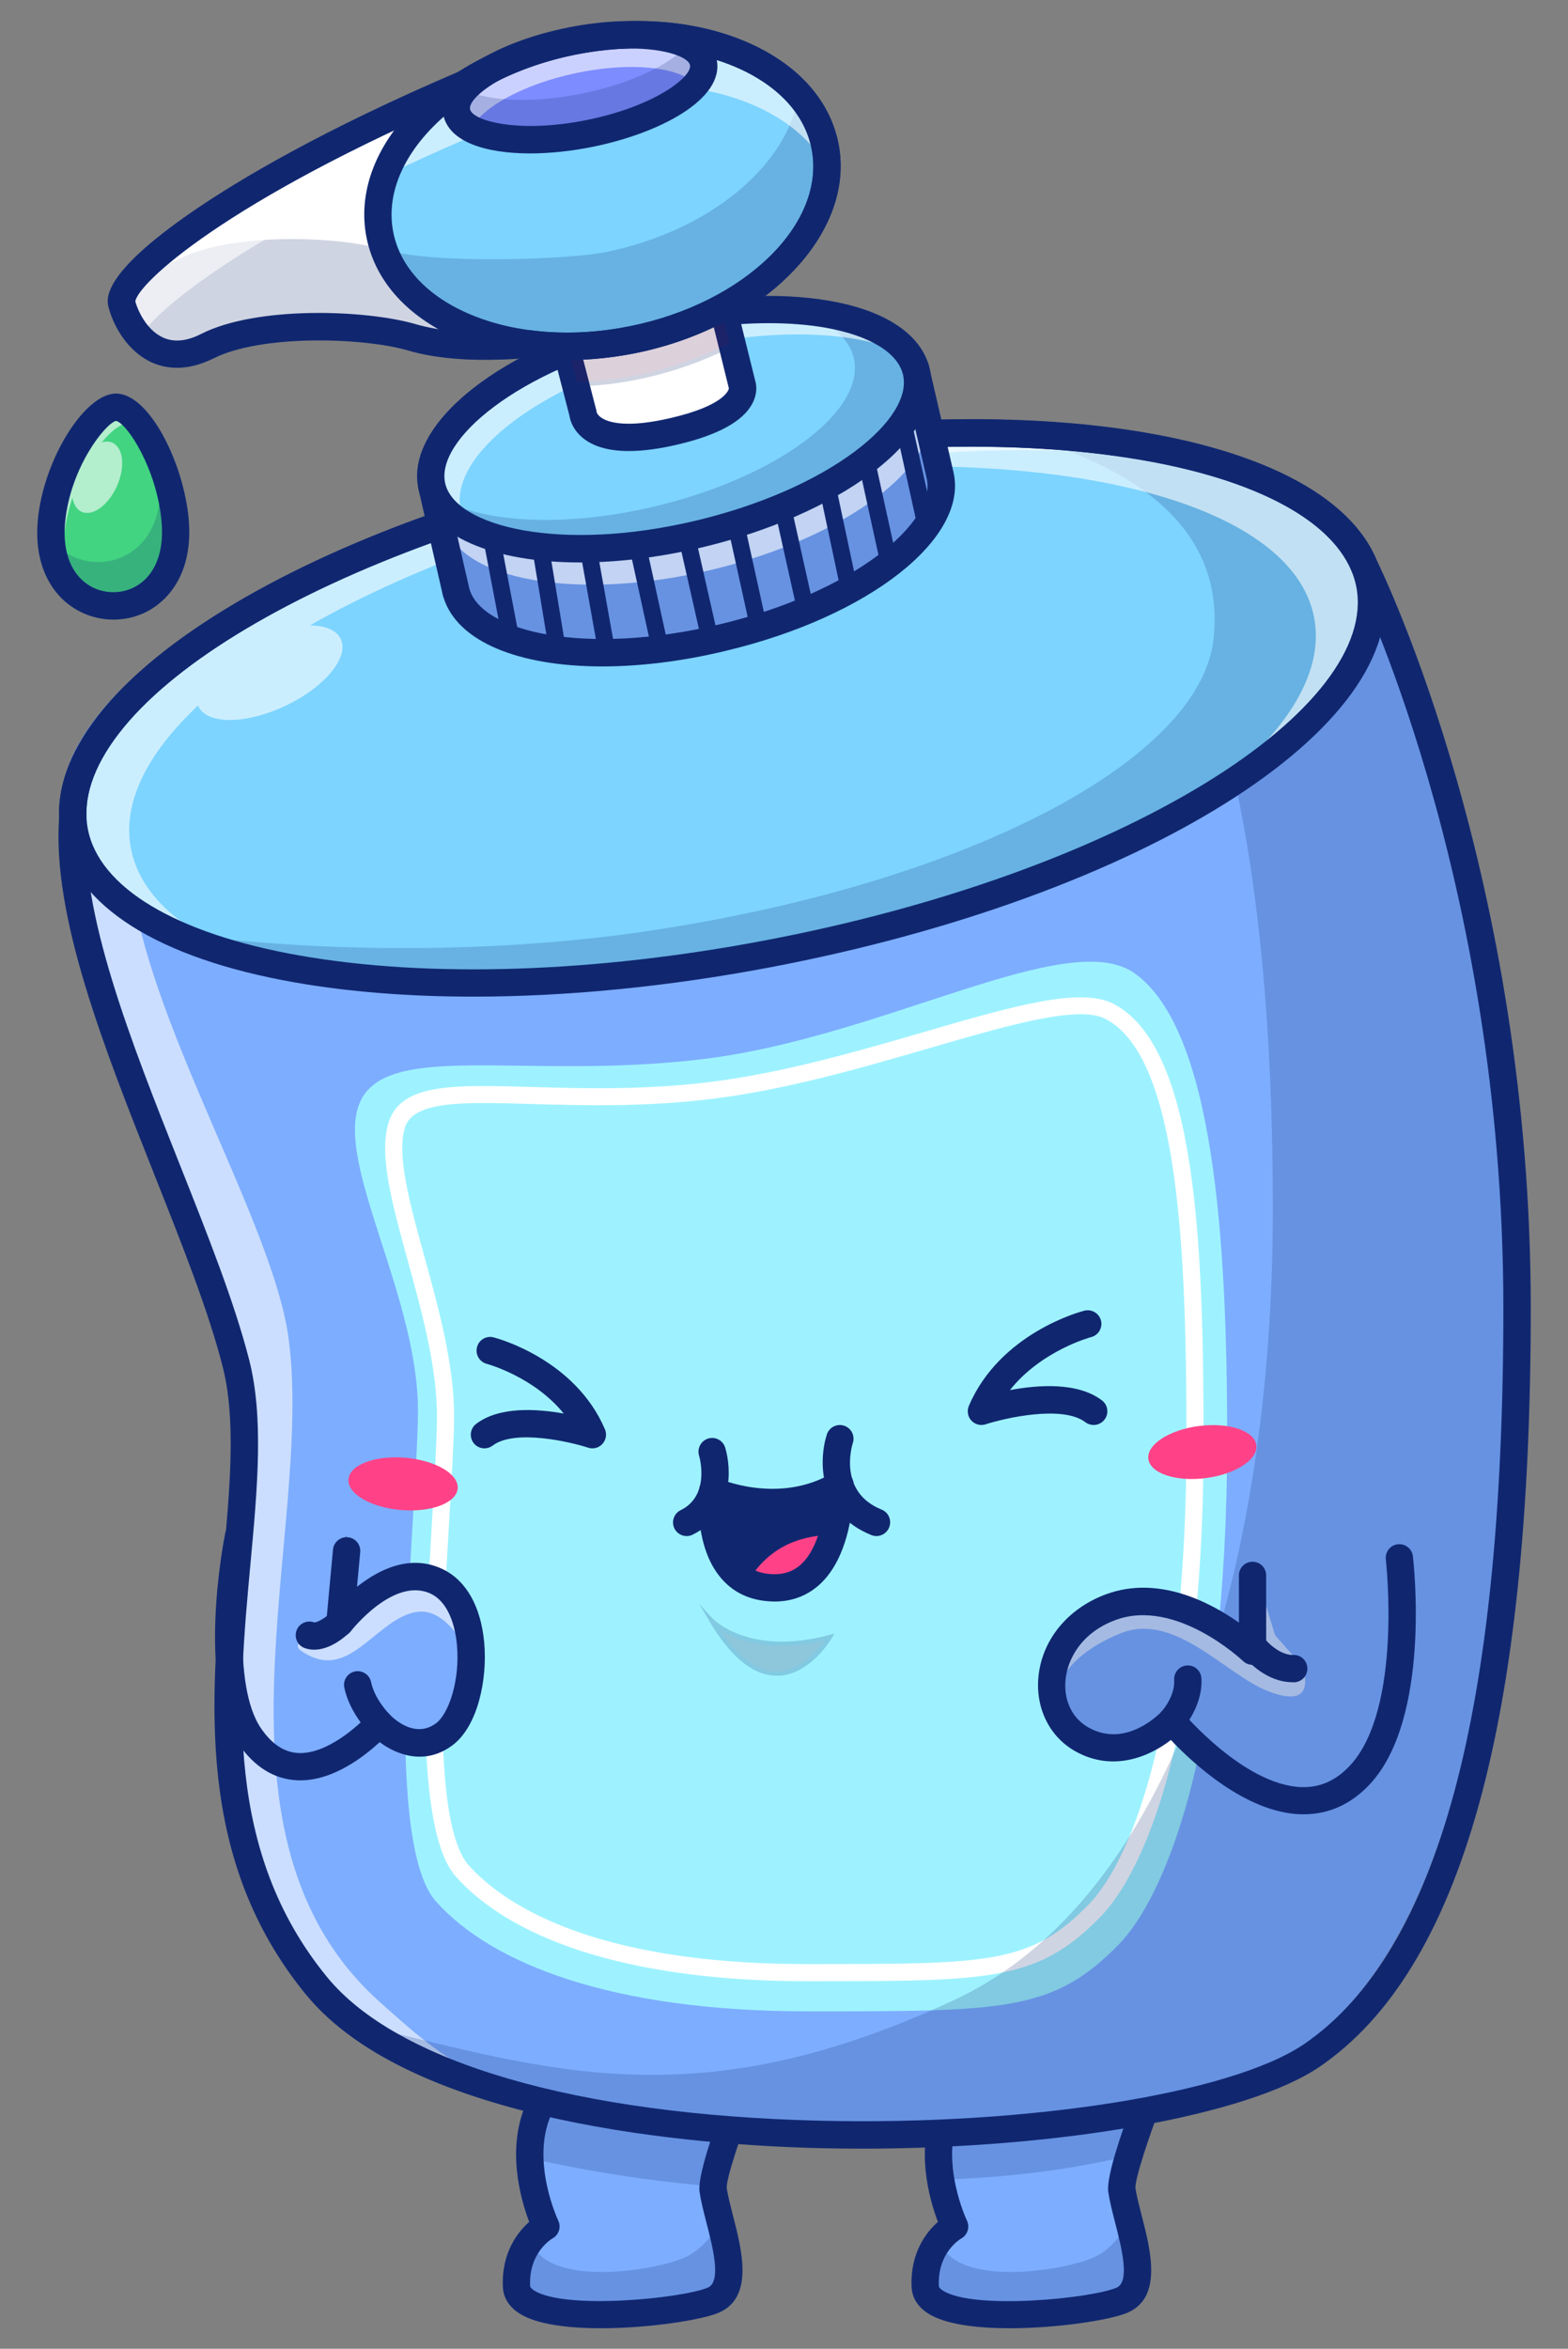<svg xmlns="http://www.w3.org/2000/svg" xmlns:xlink="http://www.w3.org/1999/xlink" id="Layer_1" x="0px" y="0px" viewBox="0 0 1853 2774" style="enable-background:new 0 0 1853 2774;" xml:space="preserve"><rect x="0" y="0" width="1853" height="2774" fill="#808080" stroke="none"/> <style type="text/css"> .st0{fill:#7DADFF;} .st1{fill:#102770;} .st2{opacity:0.2;} .st3{opacity:0.6;} .st4{fill:#FFFFFF;} .st5{fill:#9EF2FF;} .st6{fill:#7DD4FF;} .st7{fill:#42D481;} .st8{fill:#FF4287;} .st9{fill:#4F124C;} .st10{fill:#7D8CFF;} </style> <g> <g> <g> <g> <g> <path class="st0" d="M1334.5,2625c9.7,37.8,19.5,80-9,91.8c-39.2,16.2-229.8,34.7-232.1-16.2c-1.2-25.8,7.7-43.6,16.8-55 c8.9-11.1,17.9-16,17.9-16s-11.3-23.5-16.5-55.2c-4.3-26.2-4.4-58.1,9.6-86.7c0,0,102.7-88,237.7-12.4c0,0-14.9,38.6-24.8,70.8 c-5.4,17.8-9.3,33.7-8.4,40.3C1327.3,2597.5,1330.9,2610.9,1334.5,2625z"></path> <path class="st1" d="M1194.1,2736.5c-37.2,0-72-4.2-89.8-15.5c-8.5-5.4-13-12.2-13.3-20.2c-1.2-27.4,8.7-45.9,17.3-56.7 c6.7-8.4,13.4-13.3,16.7-15.4c-2.9-6.4-11.4-27.1-15.8-53.8c-5.5-33.9-2.2-63.6,9.8-88.2l0.6-0.8c1-0.9,105.5-88.2,240.5-12.6 l1.9,1.1l-0.8,2c-0.1,0.4-15,38.8-24.8,70.7c-7.8,25.5-8.8,35.4-8.3,39.2c1.5,10,4.6,22,7.9,34.7l0.9,3.6 c8.8,34.5,21,81.7-10.5,94.7C1305.2,2727.9,1247.2,2736.5,1194.1,2736.5z M1123.2,2489.2c-11.4,23.6-14.4,52.1-9.1,84.8 c5.1,30.9,16.2,54.3,16.3,54.5l1,2.1l-2.1,1.1c-0.1,0-8.7,4.8-17.2,15.4c-8.1,10.1-17.4,27.5-16.3,53.3 c0.3,6.4,3.9,11.7,11,16.2c41.2,26.2,183.1,12.1,217.6-2.2c25.4-10.5,18.1-48,7.6-88.9l-0.9-3.6c-3.3-12.9-6.5-25-8-35.2 c-0.9-6.3,1.8-19.9,8.4-41.4c8.5-27.8,20.9-60.6,24.1-69C1228.9,2406.7,1130.2,2483.5,1123.2,2489.2z"></path> </g> <g class="st2"> <path class="st1" d="M1325.5,2716.8c-39.2,16.2-229.8,34.7-232.1-16.2c-1.2-25.8,7.7-43.6,16.8-55 c16.7,57.2,147.5,36.9,183.8,19.9c16.3-7.6,30-23.9,40.5-40.6C1344.2,2662.8,1354,2705,1325.5,2716.8z"></path> </g> <g class="st2"> <path class="st1" d="M1358.9,2475.3c0,0-14.9,38.5-24.8,70.8c-75,17.9-150.7,26.1-222.4,28.2c-4.3-26.2-4.4-58.1,9.6-86.7 C1121.2,2487.6,1223.8,2399.7,1358.9,2475.3z"></path> </g> <g> <path class="st1" d="M1193.1,2749.8c-39.1,0-76.1-4.6-96.2-17.4c-15.5-9.9-19.2-22.4-19.6-31.1c-1.9-40.8,17.7-65.3,31.1-77.1 c-10-26.2-28.3-89.1-1.7-143.7c1-2,2.3-3.7,4-5.2c1.1-1,112.8-94.4,256.1-14.2c7,3.9,10.1,12.4,7.2,19.9 c-16,41.3-32.9,92.6-32.2,103.2c1.3,8.9,4.3,20.4,7.4,32.6c10.6,41,25.1,97.3-17.4,114.9 C1311.5,2740.1,1250.1,2749.8,1193.1,2749.8z M1134.2,2497.9c-24.3,54.9,8.1,124.1,8.5,124.8c3.7,7.8,0.7,17.1-6.9,21.2 c-1,0.6-28.1,16.5-26.3,56.1c0.1,1.6,1.7,3.4,4.7,5.3c36.4,23.1,174,9.5,205.1-3.3c16.6-6.9,6.1-47.4-1.5-77 c-3.4-13.1-6.5-25.4-8.1-36.2c-2.6-17.8,16.5-72.7,29-105.8C1231.4,2430.2,1149.8,2485.9,1134.2,2497.9z"></path> </g> </g> <g> <g> <path class="st0" d="M842.6,2586.4c5.9,40.6,39,114.2-0.2,130.4c-39.2,16.2-229.8,34.7-232.1-16.2c-2.3-50.9,34.7-71,34.7-71 s-17.8-37.1-19-80.8c-0.5-19.9,2.4-41.3,12.1-61.1c0,0,102.6-88,237.7-12.3c0,0-31.6,81.4-33.3,106.9 C842.4,2583.8,842.5,2585.3,842.6,2586.4z"></path> <path class="st1" d="M709.1,2736.5c-36.2,0-69.9-4.1-87.9-15.6c-8.5-5.4-13-12.2-13.3-20.2c-2-44.9,26.2-66.9,34-72.1 c-3.7-8.4-17.3-41.8-18.3-79.8c-0.6-23.3,3.5-44.3,12.3-62.3l0.6-0.8c1-0.9,105.5-88.2,240.5-12.6l1.9,1.1l-0.8,2 c-0.3,0.8-31.5,81.4-33.1,106.1c-0.1,1.5-0.1,2.8,0.1,3.7c1.4,9.8,4.5,21.7,7.7,34.2c10.4,40.2,22.1,85.8-9.4,98.9 C824.4,2727,764,2736.5,709.1,2736.5z M640.1,2489.2c-8.3,17.2-12.2,37.2-11.6,59.5c1.1,42.7,18.6,79.5,18.8,79.8l1,2.1 l-2.1,1.1c-1.5,0.8-35.6,20-33.4,68.7c0.3,6.4,3.9,11.7,11,16.2c41.1,26.2,183.1,12.1,217.6-2.2c27.6-11.4,16.4-54.7,6.5-93 c-3.3-12.7-6.4-24.7-7.8-34.7l0,0c-0.2-1.3-0.2-2.9-0.1-4.7c1.5-23.6,27.6-92.5,32.7-105.6 C745.7,2406.6,647.1,2483.5,640.1,2489.2z"></path> </g> <g class="st2"> <path class="st1" d="M842.4,2716.8c-39.2,16.2-229.8,34.7-232.1-16.2c-1.2-25.8,7.7-43.6,16.8-55 c16.7,57.2,147.5,36.9,183.8,19.9c16.3-7.6,30-23.9,40.5-40.6C861.2,2662.8,871,2705,842.4,2716.8z"></path> </g> <g class="st2"> <path class="st1" d="M875.8,2475.3c0,0-31.6,81.4-33.3,106.9c-96.9-8-175-23.7-216.5-33.4c-0.5-19.9,2.4-41.3,12.1-61.1 C638.1,2487.6,740.8,2399.7,875.8,2475.3z"></path> </g> <g> <path class="st1" d="M710.1,2749.8c-39.1,0-76.1-4.6-96.2-17.4c-15.5-9.9-19.2-22.4-19.6-31.1c-1.9-40.8,17.7-65.3,31.1-77.1 c-10-26.2-28.3-89.1-1.7-143.7c1-2,2.3-3.7,4-5.2c1.1-0.9,112.8-94.4,256.1-14.2c7,3.9,10.1,12.4,7.2,19.9 c-16,41.3-32.9,92.6-32.2,103.2c1.3,8.9,4.3,20.4,7.4,32.6c10.6,41,25.1,97.3-17.4,114.9C828.5,2740.1,767,2749.8,710.1,2749.8 z M651.2,2497.9c-24.2,54.9,8.1,124,8.5,124.7c3.7,7.8,0.7,17.1-6.9,21.2c-1,0.6-28.1,16.5-26.3,56.1c0.1,1.6,1.7,3.4,4.7,5.3 c36.4,23.1,174,9.5,205.1-3.3c16.6-6.9,6.1-47.4-1.5-77c-3.4-13-6.5-25.4-8.1-36.2c-2.6-17.8,16.5-72.7,29-105.8 C749,2430.7,666.4,2486.4,651.2,2497.9z"></path> </g> </g> <g> <path class="st0" d="M1598.1,659.6L1598.1,659.6c-58.9-143.8-411.4-198.7-814-122C375.5,615.4,64.8,800.3,72,957.2l0,0 c-13.4,176.8,145.1,458,192.7,644s-99.5,497.5,95.2,735.4s999.9,203.3,1176.6,82.2c179.1-122.7,242.2-449.9,242.2-882.5 C1778.8,1017.2,1598.1,659.6,1598.1,659.6z"></path> </g> <g class="st3"> <path class="st4" d="M450.6,2366.1c-222.2-196.4-79.2-553.8-109.4-784.3c-20-152.8-201.9-426.1-188.5-602.9l0,0 c-7.2-156.9,313.5-334,722.1-411.9c254.5-48.5,488.8-44.3,641.8,1.5c-142.9-72.5-416.6-89-718.5-31.5 C389.5,615,78.8,799.8,86,956.8l0,0c-13.4,176.8,145.1,458,192.7,644c47.6,186-99.5,497.5,95.2,735.4 c41.7,51,111.4,89.4,197,117.2C520.4,2429.7,484.2,2395.8,450.6,2366.1z"></path> </g> <g> <path class="st5" d="M423.4,1307c-24.3,73.4,72.4,228.9,70.5,363c-1.9,134.1-44.3,502.2,21.3,575.7 c65.6,73.5,207.6,129.8,438.9,129.8s290.2,1,368.3-79.3c52.7-54.2,127.8-225.7,127.8-596.5c0.1-238.4-16.3-482.8-108.8-549.8 c-78.3-56.8-296.8,75-510.2,100.9C618,1276.8,450.3,1226.1,423.4,1307z"></path> </g> <g> <path class="st4" d="M967.4,2339.9c-2.4,0-4.8,0-7.2,0h-7.5c-195.9,0-342.9-43.9-414-123.6c-49.7-55.8-37-270.9-27.7-427.9 c2.7-45.1,5-84.1,5.4-112.2c0.8-59.1-17.9-127-34.4-186.8c-18.5-67.2-34.5-125.3-22.9-163.2c14.4-47,76.3-45.1,170-42.4 c58,1.7,130.2,3.8,208.6-5.7c86.9-10.6,176.5-36.6,255.4-59.6c102.6-29.8,183.7-53.4,223-32.8 c98.1,51.4,106.2,284.2,106.2,518.2c-0.1,403.6-92.8,530.3-121.3,559.5C1227.5,2339,1171.5,2339.9,967.4,2339.9z M468.8,1329.1 l9.6,3c-9.9,32.3,6.1,90.4,23.1,151.9c16.9,61.2,36,130.6,35.1,192.5c-0.4,28.5-2.7,67.7-5.4,113.1 c-8.6,144.9-21.6,363.8,22.6,413.3c38.9,43.6,142.5,116.8,398.9,116.8l7.5,0c208.5-0.1,257.9,0,326.4-70.4 c55.8-57.4,115.5-230.8,115.5-545.5c0-217.9-7.3-454.1-95.4-500.3c-32.1-16.8-113.6,6.9-208,34.3 c-79.7,23.2-170.1,49.5-258.6,60.2c-79.9,9.7-153,7.6-211.7,5.9c-81.4-2.4-140.2-4.1-150.1,28.2L468.8,1329.1z"></path> </g> <g> <ellipse transform="matrix(0.982 -0.187 0.187 0.982 -141.4 174.44)" class="st6" cx="853.3" cy="836.2" rx="779.2" ry="295.2"></ellipse> <path class="st1" d="M559.4,1163.5c-75.1,0-145.4-5.5-208.7-16.6c-156.1-27.4-250.3-85.8-265.3-164.4 c-15-78.6,51.2-167.5,186.3-250.4c134.4-82.5,321.1-149.4,525.9-188.4c423.4-80.7,792.9-15.1,823.6,146.2 c30.7,161.3-288.8,358.1-712.2,438.7C787.7,1151.8,668.6,1163.5,559.4,1163.5z M1147.4,514.1c-106.9,0-225.5,11.1-348.8,34.6 c-204.2,38.9-390.3,105.6-524.2,187.7c-133.2,81.7-198.5,168.8-184,245.2c14.5,76.4,107.3,133.3,261.2,160.4 c154.7,27.2,352.4,20.7,556.5-18.1c420.7-80.1,738.4-274.3,708.2-432.9C1594.9,578.8,1405.3,514.1,1147.4,514.1z"></path> </g> <g class="st2"> <path class="st1" d="M1623.3,695.2c-0.2-1.6-0.4-3.2-0.7-4.7c-5.3-27.8-20.8-52.8-45-74.6c-65.6-67.8-211-107.6-396.5-112.4 c13.8,13.9,275.2,52.9,253,251.5c-15.9,142.6-290.6,287.9-667,344.4c-198.6,29.8-412.9,23.5-557.5,2.9 c146.6,66.1,411.6,79.5,702.9,24c223.8-42.6,418.3-117.4,547.2-202.1c26.7,122.9,44.5,286,44.5,502.6 c0,432.6-121.9,815.9-375.5,934.8c-304,142.5-479.6,83.1-694.6,31.9c267.1,174.3,950.4,135.7,1111.5,25.3 c179.1-122.7,242.2-449.9,242.2-882.5C1787.6,1113.3,1667.7,797.6,1623.3,695.2z"></path> </g> <g class="st3"> <path class="st4" d="M1624.9,682.3c-30.5-160.2-397.9-224.7-820.7-144.2c-244.5,46.6-453.9,131.4-581.1,225.7 C350.8,689,529.5,623.9,732.3,585.3c422.7-80.5,790.1-16,820.7,144.2c12.9,67.5-36.2,141.3-129,210.1 C1562.3,858.4,1640.7,765.6,1624.9,682.3z"></path> </g> <g class="st3"> <path class="st4" d="M791.9,546.2C369.2,626.7,51.2,821.8,81.7,982c14.1,74.2,100.6,127.9,231.3,156.1 c-89.4-30.6-147-76.8-158.3-136.1C144.4,947.8,174,889.7,234,833.3c0.1,0.3,0.2,0.6,0.4,0.9c10.2,21.7,56.2,21.5,102.7-0.5 c46.5-22,75.9-57.3,65.6-79c-5-10.6-18.5-15.9-36.4-16.1c126.9-72.3,301.3-134.8,498.6-172.4c226.9-43.2,437.8-44.6,589.3-11.9 C1302.2,502.3,1058,495.5,791.9,546.2z"></path> </g> <g> <path class="st1" d="M559.4,1177.1c-75.9,0-147-5.6-211.1-16.8C186.3,1131.8,88.2,1069.6,72.1,985 C56,900.5,124.3,806.6,264.6,720.5c135.8-83.3,324.2-150.8,530.5-190.1c438.1-83.4,806.9-14.5,839.5,157.1 c32.7,171.5-284.9,371.2-723,454.7C789.4,1165.4,669.5,1177.1,559.4,1177.1z M1147.2,527.6c-108,0-225.8,11.6-346.1,34.5 C598.5,600.7,414,666.7,281.5,748C155.3,825.4,90.6,909.6,103.8,979c13.2,69.4,104.4,123.9,250.2,149.5 c153.1,26.9,349,20.5,551.6-18.1s387.1-104.6,519.6-185.9c126.1-77.4,190.9-161.6,177.7-231v0 c-13.2-69.4-104.4-123.9-250.2-149.5C1290.5,533,1221.1,527.6,1147.2,527.6z"></path> </g> <g> <path class="st1" d="M1018.5,2537.7c-16.6,0-33.3-0.2-49.9-0.6c-140.6-3.4-481.3-27.8-607.2-181.6 c-130.1-159-112.8-346.3-97.6-511.6c7.9-85.8,15.4-166.9-0.7-230c-16.8-65.8-47.8-143.7-80.5-226.1 C123,1237.6,61.3,1082.3,69.9,965.4c-3-82,70.8-171.8,208.1-252.9c134.6-79.6,318.2-144.2,517.1-182.1 c410.9-78.3,768.2-21.8,831.8,131.2c8.4,17.1,182.1,376.4,182.1,883.4c0,487.9-81.5,780.9-249.3,895.8 C1475.3,2498.5,1252.9,2537.7,1018.5,2537.7z M102.1,967.8c-8,109.5,52.3,261.3,110.5,408c33.1,83.4,64.4,162.2,81.8,230 c17.5,68.4,9.8,152.2,1.6,240.9c-14.7,159.1-31.3,339.5,90.4,488.2c82.6,101,295.1,162.9,582.9,169.8 c246.2,5.9,486.7-32.2,572.1-90.7c158.3-108.5,235.2-392.8,235.2-869.2c0-508.9-177.1-865.9-178.9-869.4 c-0.2-0.4-0.4-0.8-0.5-1.2c-26-63.4-122.8-112.2-265.6-133.9c-149.8-22.7-338.2-15.1-530.5,21.6 c-392.2,74.7-705.7,255.5-698.9,403C102.2,966,102.2,966.9,102.1,967.8z"></path> </g> <g> <path class="st0" d="M1110.9,564.5l-29.2-126.3L510.5,578.2l27.8,120.9c0.1,0.5,0.2,1,0.3,1.6c0.1,0.4,0.2,0.8,0.4,1.2l0.3,1.1 l0.1,0c18.9,66.6,158.7,90.5,314.9,53.3C1012.2,718.7,1127.2,632.8,1110.9,564.5z"></path> <path class="st1" d="M711.8,776.6c-91.2,0-159.4-25.3-174.3-70.6l-0.2,0l-0.9-3.6c-0.2-0.6-0.3-0.9-0.3-1.2 c-0.1-0.4-0.1-0.7-0.2-1.1l-0.1-0.6l-28.4-123.3l2.4-0.6l573.7-140.7l29.7,128.8c16.6,69.6-99.4,157-258.5,194.9 C804.1,770.9,755.3,776.6,711.8,776.6z M541.4,701.5l0.3,0.9c18.4,65,158.4,88.1,312,51.6c156.4-37.3,270.8-122,254.8-188.9l0,0 l-28.6-123.8L513.5,580.1l27.4,119.4c0,0.2,0.1,0.5,0.1,0.7L541.4,701.5z"></path> </g> <g class="st2"> <path class="st1" d="M1113.1,564.5l-29.2-126.3L512.7,578.2l27.8,120.9c0.1,0.5,0.2,1,0.3,1.6c0.1,0.4,0.2,0.8,0.4,1.2l0.3,1.1 l0.1,0c18.9,66.6,158.7,90.5,314.9,53.3C1014.5,718.7,1129.4,632.8,1113.1,564.5z"></path> </g> <g class="st3"> <path class="st4" d="M840.9,673c-158,37.6-299.4,12.7-315.6-55.6c-1.3-5.3-1.7-10.7-1.5-16.2c41.2,49,165.7,63.5,302.8,30.8 c145.8-34.8,254.9-110.5,258.1-175.7c6.3,7.5,10.7,15.8,12.8,24.8C1113.9,549.4,999,635.3,840.9,673z"></path> </g> <g> <path class="st1" d="M711.7,787.1c-98.5,0-171.3-29.1-187.5-81.3c-0.3-0.8-0.6-1.6-0.8-2.5l-0.2-0.7c-0.1-0.3-0.3-0.9-0.4-1.5 c-0.2-0.7-0.3-1.4-0.4-2.2l-27.7-120.5c-2-8.6,3.3-17.2,11.9-19.3l571.3-140.1c4.2-1,8.6-0.3,12.3,1.9c3.7,2.3,6.3,5.9,7.3,10.1 l29.2,126.3c18.5,78.2-99.5,171-268.7,211.3C805.9,781.2,756.2,787.1,711.7,787.1z M554.5,694.6c0.1,0.3,0.2,0.5,0.2,0.8 c14.4,50.9,136.7,79.9,295.7,42c159.4-37.9,256.9-121.3,244.7-172.4c0,0,0-0.1,0-0.1l-25.5-110.4L529.8,586.9L554,692.3 c0.1,0.6,0.2,1,0.3,1.4C554.4,694,554.5,694.3,554.5,694.6C554.5,694.6,554.5,694.6,554.5,694.6z"></path> </g> <g> <ellipse transform="matrix(0.973 -0.232 0.232 0.973 -95.735 198.301)" class="st6" cx="796.6" cy="506.9" rx="294.2" ry="127.2"></ellipse> <path class="st1" d="M685.5,650.5c-95,0-166-27.1-177.4-74.9c-16.6-69.6,99.4-157,258.5-194.9c76.8-18.3,152-22.5,212-12 c60.7,10.7,98.5,35.3,106.6,69.4l0,0c8.1,34.1-14.6,73.2-63.9,110c-48.8,36.4-117.9,66.6-194.6,84.9 C776.9,644.9,728.7,650.5,685.5,650.5z M908.5,368c-43.9,0-92,5.9-140.8,17.5c-156.4,37.3-270.8,122-254.8,188.9 c15.9,66.9,156.2,91,312.6,53.8c76.1-18.1,144.6-48,192.8-84c47.6-35.6,69.7-72.9,62-104.9l0,0c-7.6-32-44.1-55.3-102.7-65.7 C956.4,369.9,933.1,368,908.5,368z"></path> </g> <g class="st2"> <path class="st1" d="M1080.7,438.2c-9.9-41.7-66.4-67.2-144.7-72.2c39.7,10.9,66.6,30.2,72.9,56.6 c14.9,62.5-90.2,141-234.6,175.4c-112.8,26.9-216.3,18.9-263.3-15.7c24.9,62.4,161.2,84,313.1,47.8 C982.1,592.5,1097,506.6,1080.7,438.2z"></path> </g> <g class="st3"> <path class="st4" d="M544.7,604.4c-16.3-68.3,98.7-154.3,256.7-191.9c116.8-27.8,224.4-21.4,279.2,11.4 c-32.1-56.9-163.7-75.5-309.7-40.7c-158,37.6-273,123.5-256.7,191.9c4.2,17.8,17.1,32.7,36.4,44.3 C548,614.5,545.9,609.6,544.7,604.4z"></path> </g> <g> <path class="st1" d="M685.5,664.3c-102.1,0-177.7-30.9-190.7-85.5c-18.6-78.2,99.4-171,268.7-211.3 c78.5-18.7,155.8-23,217.5-12.1c66.4,11.7,108.1,40,117.6,79.7l0,0c9.5,39.7-15.1,83.8-69,124.1 c-50.2,37.5-121.1,68.5-199.6,87.2C778.7,658.5,729.6,664.3,685.5,664.3z M908.5,381.7c-42.8,0-89.8,5.8-137.6,17.2 C611.5,436.8,514,520.1,526.2,571.2c12.2,51.1,136.8,81.6,296.2,43.7c74.3-17.7,141-46.7,187.8-81.7 c42.4-31.7,63.1-64.8,56.9-90.8l0,0c-6.2-26-39.6-46.2-91.7-55.4C954.8,383.4,932.3,381.7,908.5,381.7z"></path> </g> <g> <g> <path class="st1" d="M603.8,765c-4.7,0-8.9-3.3-9.8-8.1l-23.1-120.8c-1-5.4,2.5-10.7,7.9-11.7c5.4-1.1,10.7,2.5,11.7,7.9 l23.1,120.8c1,5.4-2.5,10.7-7.9,11.7C605.1,764.9,604.4,765,603.8,765z"></path> </g> <g> <path class="st1" d="M658.8,777.4c-4.8,0-9-3.5-9.9-8.4l-19.7-119.2c-0.9-5.4,2.8-10.6,8.2-11.5c5.5-0.9,10.6,2.8,11.5,8.2 l19.7,119.2c0.9,5.4-2.8,10.6-8.2,11.5C659.9,777.3,659.3,777.4,658.8,777.4z"></path> </g> <g> <path class="st1" d="M717.1,780.4c-4.8,0-9-3.4-9.8-8.2l-21.9-122.5c-1-5.4,2.6-10.6,8.1-11.6c5.4-1,10.6,2.6,11.6,8.1 l21.9,122.5c1,5.4-2.6,10.6-8.1,11.6C718.2,780.4,717.7,780.4,717.1,780.4z"></path> </g> <g> <path class="st1" d="M780.5,777.4c-4.6,0-8.7-3.2-9.8-7.9l-27.1-123.6c-1.2-5.4,2.2-10.7,7.6-11.9c5.4-1.2,10.7,2.2,11.9,7.6 l27.1,123.6c1.2,5.4-2.2,10.7-7.6,11.9C781.9,777.3,781.2,777.4,780.5,777.4z"></path> </g> <g> <path class="st1" d="M837.6,759.1c-4.6,0-8.7-3.1-9.7-7.8l-26.1-115.1c-1.2-5.4,2.2-10.7,7.5-12c5.4-1.2,10.7,2.2,12,7.5 l26.1,115.1c1.2,5.4-2.2,10.7-7.5,12C839,759,838.3,759.1,837.6,759.1z"></path> </g> <g> <path class="st1" d="M896.7,751.5c-4.6,0-8.7-3.2-9.8-7.8l-26.7-121c-1.2-5.4,2.2-10.7,7.6-11.9c5.4-1.2,10.7,2.2,11.9,7.6 l26.7,121c1.2,5.4-2.2,10.7-7.6,11.9C898.1,751.5,897.4,751.5,896.7,751.5z"></path> </g> <g> <path class="st1" d="M952.4,731.5c-4.6,0-8.7-3.2-9.8-7.8l-27.4-122.8c-1.2-5.4,2.2-10.7,7.6-11.9c5.4-1.2,10.7,2.2,11.9,7.6 l27.4,122.8c1.2,5.4-2.2,10.7-7.6,11.9C953.8,731.4,953.1,731.5,952.4,731.5z"></path> </g> <g> <path class="st1" d="M1002.6,701.5c-4.6,0-8.8-3.2-9.8-7.9l-25.1-118.1c-1.1-5.4,2.3-10.7,7.7-11.9c5.4-1.1,10.7,2.3,11.9,7.7 l25.1,118.1c1.1,5.4-2.3,10.7-7.7,11.9C1004,701.4,1003.3,701.5,1002.6,701.5z"></path> </g> <g> <path class="st1" d="M1050.8,676.5c-4.6,0-8.7-3.2-9.8-7.9L1015,549.8c-1.2-5.4,2.2-10.7,7.6-11.9c5.4-1.2,10.7,2.2,11.9,7.6 l26.1,118.8c1.2,5.4-2.2,10.7-7.6,11.9C1052.2,676.4,1051.5,676.5,1050.8,676.5z"></path> </g> <g> <path class="st1" d="M1094.7,632.7c-4.6,0-8.7-3.2-9.8-7.8L1059.3,509c-1.2-5.4,2.2-10.7,7.6-11.9c5.4-1.2,10.7,2.2,11.9,7.6 l25.7,115.8c1.2,5.4-2.2,10.7-7.6,11.9C1096.1,632.6,1095.4,632.7,1094.7,632.7z"></path> </g> </g> <g> <g> <path class="st7" d="M207,614.7c6.1,67.4-32.7,101-73,101c-40.3,0-79.7-33.7-73-101c6.8-69.1,52.6-133.7,76.3-133.7 C161.4,481,201,547,207,614.7z"></path> </g> <g class="st2"> <path class="st1" d="M207,617.3c-2.6-28.7-11.2-57-22-80.2c1.8,8.5,3.1,17.1,3.9,25.7c6.1,67.4-32.7,101-73,101 c-20.8,0-41.4-9-55.5-27c2,54.3,37.4,81.4,73.7,81.4C174.3,718.2,213,684.6,207,617.3z"></path> </g> <g class="st3"> <path class="st4" d="M152,499.8c6,0,13,4.1,20.1,11.2c-11.9-18.5-24.8-30.1-34.9-30.1c-23.6,0-69.5,64.6-76.3,133.7 c-3.8,38.7,7.6,66.3,25.6,82.7c-8.9-16.1-13.4-37.3-10.8-63.9c1.5-15.7,5.1-31.1,9.9-45.6c1.4,8,5.1,14.1,10.9,16.7 c13,5.8,31.6-7.8,41.7-30.4c10-22.6,7.6-45.5-5.4-51.3c-3.8-1.7-8.2-1.7-12.6-0.3C131.9,508.4,143.4,499.8,152,499.8z"></path> </g> <g> <path class="st1" d="M134,731.8c-24.5,0-47.8-10.3-64.2-28.3c-13.9-15.4-29.6-43.5-25-90.4c7-70.7,55.3-148.3,92.3-148.3 c39.1,0,79.9,81.6,85.9,148.4l0,0c4.2,47.2-11.5,75.4-25.5,90.7C181.1,721.9,158.6,731.8,134,731.8z M137.2,497.1 c-12.3,2.6-53.8,54.3-60.2,119.1c-2.7,27.8,3.1,50.4,16.7,65.5c10.4,11.4,24.6,17.7,40.2,17.7c15.4,0,29.5-6.2,39.8-17.4 c13.8-15.1,19.7-37.9,17.2-66C185.3,553.4,150.2,500,137.2,497.1z"></path> </g> </g> <g> <g> <path class="st0" d="M1480.2,1860.6v89.5c0,0-85-82-167-52.2c-82,29.8-91,125.3-34.3,156.6c56.7,31.3,105.9-22.4,105.9-22.4 s132.9,159.7,222.2,64.1c68.4-73.2,46.7-256.5,46.7-256.5L1480.2,1860.6z"></path> </g> <g class="st3"> <path class="st4" d="M1324.1,1929.1c63.5-25.8,123.4,47.6,172.8,67.6c64.7,26.2,41.4-29.9,41.4-29.9l-31.5-35.5l-22.1-72.4l0,0 v89.5c0,0-85-82-167-52.2c-52.2,19-74.8,64.6-69.7,103.2C1256.3,1969.4,1283.3,1945.7,1324.1,1929.1z"></path> </g> <g> <path class="st1" d="M1540.6,2142.8c-1.1,0-2.2,0-3.2,0c-65.3-1.9-128.6-61.2-153.7-87.8c-24.9,19.5-68.2,38.2-112.5,13.6 c-30.1-16.6-47-49.7-44.2-86.2c3.5-44.7,34.4-82.9,80.7-99.7c61.4-22.3,122.4,9.7,156.4,33.7v-55.8c0-8.9,7.2-16.1,16.1-16.1 s16.1,7.2,16.1,16.1v89.5c0,6.5-3.9,12.3-9.8,14.9c-6,2.5-12.9,1.3-17.5-3.2c-0.8-0.7-78.9-74.6-150.3-48.6 c-41,14.9-57.6,46.9-59.6,71.9c-1.9,24.1,8.4,44.8,27.6,55.4c44.6,24.7,84.5-17.4,86.2-19.2c3.2-3.4,7.6-5.3,12.3-5.2 c4.6,0.1,9,2.2,12,5.8c0.7,0.9,73.2,86.8,141.1,88.8c21.8,0.6,40.4-7.7,56.9-25.3c62.5-66.9,42.7-241.8,42.5-243.6 c-1-8.9,5.3-16.9,14.1-17.9c8.9-1,16.9,5.3,17.9,14.1c0.9,7.8,21.8,191.6-51,269.4C1596.7,2130.9,1570.4,2142.8,1540.6,2142.8z "></path> </g> <g> <path class="st1" d="M1527.5,1986.8c-30.8,0-52.8-25.1-55.2-28c-5.7-6.8-4.8-17,2-22.7c6.8-5.7,17-4.8,22.7,2 c4.1,4.8,17.6,16.9,31.3,16.5c9-0.4,16.4,6.7,16.7,15.6s-6.7,16.4-15.6,16.7C1528.7,1986.8,1528.1,1986.8,1527.5,1986.8z"></path> </g> <g> <path class="st1" d="M1384.8,2048.2c-4,0-7.9-1.4-11-4.4c-6.5-6.1-6.8-16.3-0.8-22.8c0.4-0.4,15.7-17.4,14.6-37 c-0.5-8.9,6.3-16.5,15.2-17c8.9-0.5,16.5,6.3,17,15.2c1.8,33.7-22.2,59.7-23.2,60.8C1393.4,2046.5,1389.1,2048.2,1384.8,2048.2 z"></path> </g> <g class="st2"> <path class="st1" d="M1480.2,1860.6v89.5c0,0-85-82-167-52.2c-82,29.8-91,125.3-34.3,156.6c56.7,31.3,105.9-22.4,105.9-22.4 s132.9,159.7,222.2,64.1c68.4-73.2,46.7-256.5,46.7-256.5L1480.2,1860.6z"></path> </g> </g> <g> <g> <path class="st0" d="M419.1,1882.8l2.4,12.6c-12.3,11.4-19.9,21.3-19.9,21.3l1-11l6.8-74.2L419.1,1882.8z"></path> <path class="st1" d="M398.3,1925l10.3-111.6l15.6,82.8l-1,0.9c-12,11.1-19.5,20.9-19.6,21L398.3,1925z M410.3,1849.5l-5.5,59.4 c3.3-3.7,8-8.9,14-14.4L410.3,1849.5z"></path> </g> <g> <path class="st0" d="M556.7,1956.2c0.2,38.3-11.9,77-31.7,91.8c-39.1,29.2-77.1-13-77.1-13l-17.6-93.1l-8.8-46.5 c22-20.3,59-45.3,95.2-27.4C544.6,1881.7,556.5,1918.7,556.7,1956.2z"></path> </g> <g class="st3"> <path class="st4" d="M556.7,1956.2c-14.7-27.2-35.5-53.8-59.9-52.8c-23.9,1-45,22-66.5,38.6c-22.8,17.6-44.5,27.9-73.8,8.2 c-18.5-12.4,23.9-18.6,46.1-44.4c5.8-6.7,11.4-14.4,16.5-22.8l2.4,12.6c22-20.3,59-45.3,95.2-27.4 C544.6,1881.7,556.5,1918.7,556.7,1956.2z"></path> </g> <g> <path class="st1" d="M355,2102.7c-1.5,0-3,0-4.5-0.1c-26.9-1.5-50-15.9-68.5-42.8c-50.5-73.2-17.3-242.1-15.8-249.3 c1.8-8.7,10.3-14.4,19-12.6c8.7,1.8,14.4,10.3,12.7,19c-9,45-24.7,173.2,10.7,224.6c12.8,18.5,27.1,28,43.7,28.9 c33.7,1.9,71.7-32.5,83.5-45.9c3-3.5,7.4-5.5,12-5.5c4.5-0.1,9,1.9,12.1,5.3c2.9,3.1,29.3,30.5,55.5,10.9 c15-11.2,28.4-51.1,24.6-92.5c-2.8-30.1-13.8-52-30.3-60.1c-43.9-21.6-94.7,43.4-95.2,44.1c-4.4,5.7-12,7.8-18.7,5.2 c-6.7-2.6-10.8-9.3-10.2-16.5l7.9-85.2c0.8-8.9,8.7-15.4,17.6-14.6c8.9,0.8,15.4,8.7,14.6,17.6l-3.8,40.9 c25.7-20.4,63.4-39.5,102.1-20.4c27.2,13.4,44.3,44,48.2,86.1c4,43.4-7.5,99-37.4,121.4c-32.2,24.1-65.6,11.7-86.1-3.6 C430.8,2074,394.6,2102.7,355,2102.7z"></path> </g> <g> <path class="st1" d="M371.4,1948.4c-3.7,0-7.5-0.6-11.3-1.9c-8.4-3-12.7-12.3-9.7-20.7c3-8.4,12.3-12.7,20.7-9.7 c2.7,0.7,12.4-4.4,19.2-11c6.4-6.2,16.6-6.1,22.8,0.3c6.2,6.4,6.1,16.5-0.2,22.8C409,1932,391.1,1948.4,371.4,1948.4z"></path> </g> <g> <path class="st1" d="M447.8,2051.1c-4.1,0-8.2-1.6-11.4-4.7c-1-1-23.4-23.7-29.5-53.2c-1.8-8.7,3.8-17.3,12.5-19.1 c8.7-1.8,17.3,3.8,19.1,12.5c4.1,19.9,20.6,36.8,20.8,37c6.3,6.3,6.2,16.5-0.1,22.8C456.1,2049.5,451.9,2051.1,447.8,2051.1z"></path> </g> </g> <g> <path class="st1" d="M1292.4,1683c-3.4,0-6.9-1.1-9.8-3.3c-27-20.6-95.8-4.7-117.8,2.5c-6,2-12.6,0.2-16.9-4.4 c-4.3-4.7-5.4-11.4-3-17.2c36.7-86.2,132.4-111.6,136.5-112.6c8.6-2.2,17.4,3,19.7,11.6c2.2,8.6-3,17.4-11.6,19.6 c-0.9,0.2-59.1,16-96,62.6c33.5-6.3,80.3-9.6,108.8,12.2c7.1,5.4,8.4,15.6,3,22.6C1302.1,1680.8,1297.3,1683,1292.4,1683z"></path> </g> <g> <path class="st1" d="M572.5,1710.6c-4.9,0-9.7-2.2-12.8-6.3c-5.4-7.1-4.1-17.2,3-22.6c27.1-20.7,71.3-18,103.5-12.2 c-35.4-43.7-90.3-58.5-90.9-58.7c-8.6-2.2-13.8-11-11.6-19.7s11-13.8,19.6-11.6c3.9,1,96.1,25.5,131.6,108.6 c2.5,5.8,1.3,12.6-3,17.3c-4.3,4.7-10.9,6.4-16.9,4.4c-21-6.9-86.9-22.2-112.7-2.5C579.3,1709.5,575.9,1710.6,572.5,1710.6z"></path> </g> <g> <path class="st1" d="M984,1813c-9.4,31.7-29.4,63.8-71.5,62.2c-11.3-0.4-20.8-2.9-28.8-6.8c-50.4-24.7-41.5-107.5-41.5-107.5 s77.9,35.7,150.3-7.6C992.5,1753.3,993,1783,984,1813z"></path> <path class="st1" d="M915.3,1877.8c-1,0-2,0-3-0.1c-11.2-0.4-21.2-2.8-29.8-7.1c-51.3-25.1-43.2-106.6-42.9-110l0.4-3.5l3.2,1.4 c0.8,0.3,77.6,34.6,148-7.4l3.7-2.2l0.1,4.3c0,1.2,0.4,30.4-8.6,60.5C973.9,1855.7,949.4,1877.8,915.3,1877.8z M844.4,1764.5 c-0.9,15.6-2.2,80.8,40.4,101.7c8,4,17.3,6.2,27.8,6.6c33.5,1.3,56.7-19.1,69.1-60.5v0c6.8-22.7,8.1-45.4,8.3-54.6 C926.7,1793,859.8,1770.5,844.4,1764.5z"></path> </g> <g> <path class="st8" d="M984,1813c-9.4,31.7-29.4,63.8-71.5,62.2c-11.3-0.4-20.8-2.9-28.8-6.8C910.3,1822.5,952.9,1812.9,984,1813z "></path> </g> <g> <path class="st1" d="M915.4,1891.5c-1.2,0-2.3,0-3.5-0.1c-24.7-0.9-44.7-10-59.5-27.2c-33-38-26.5-102.4-26.2-105.1 c0.6-5.2,3.6-9.8,8.1-12.3c4.5-2.6,10-2.8,14.7-0.7l0,0c0.7,0.3,71.4,31.5,135.4-6.7c4.9-2.9,11.1-3,16.1-0.2 c5,2.8,8.2,8.1,8.3,13.8c0.1,3.2,0.9,78.1-38,116.3C955.6,1884.1,937.1,1891.5,915.4,1891.5z M857.9,1783.4 c0.8,17.9,4.7,43.4,18.9,59.8c8.9,10.2,20.7,15.4,36.2,16c14.2,0.5,25.6-3.7,34.9-12.8c16.1-15.8,23.5-44.1,26.5-66.4 C928.2,1797.5,883.6,1790.5,857.9,1783.4z"></path> </g> <g> <path class="st1" d="M1035.7,1814.2c-2,0-4-0.4-6-1.2c-63.5-25.5-62.2-88.8-52.6-118.7c2.7-8.5,11.8-13.2,20.3-10.5 c8.5,2.7,13.2,11.8,10.5,20.2c-1.9,6-16.5,58.6,33.9,78.9c8.3,3.3,12.3,12.7,9,21C1048.2,1810.4,1042.1,1814.2,1035.7,1814.2z"></path> </g> <g> <path class="st1" d="M811.5,1814.2c-6,0-11.7-3.3-14.5-9c-3.9-8-0.6-17.7,7.4-21.6c35.2-17.3,22.3-62.6,21.7-64.5 c-2.5-8.5,2.3-17.5,10.8-20.1c8.5-2.6,17.5,2.2,20.1,10.7c7.7,25.2,9.6,79.2-38.4,102.8C816.4,1813.7,813.9,1814.2,811.5,1814.2 z"></path> </g> <g> <path class="st4" d="M796.9,509.4c-104.8,24.5-108-21.2-108-21.2l-8.9-34.3l-49.7-191.8l188.3-43.4l46.5,188l11.9,48 C877.1,454.6,889.6,487.6,796.9,509.4z"></path> <path class="st1" d="M743.3,519c-23,0-36.4-5.4-44.2-11.1c-11.7-8.6-12.6-19.1-12.6-19.6l-59.1-228.1l193.2-44.6l59,238.4 c0,0,2.5,6.9-2.5,16.3c-6.3,11.9-25.3,28.7-79.5,41.5h0C775.2,517,757.4,519,743.3,519z M633.4,263.9l57.9,223.6 c0.1,0.8,0.9,9.3,10.9,16.5c11.8,8.6,37.8,16.1,94.1,2.9c52.1-12.2,70.1-27.8,76.1-38.7c4.1-7.5,2.4-12.6,2.3-12.8l-57.9-233.9 L633.4,263.9z"></path> </g> <g> <path class="st1" d="M743.1,532.7c-22.2,0-39.7-4.6-52.2-13.8c-13.8-10.2-17.1-22.5-17.9-27.7l-58.3-225.1 c-1.1-4.2-0.4-8.7,1.8-12.4c2.3-3.7,5.9-6.4,10.2-7.4L815,202.9c8.6-2,17.2,3.3,19.3,11.9l58.3,235.4c1.9,6.3,2,16.2-3.6,26.6 c-11.1,20.9-40.9,37.2-88.5,48.3C778.8,530.2,759.6,532.7,743.1,532.7z M705,486.6c0.3,1.1,1.7,4.2,6.2,7.1 c8.1,5.2,29.5,12.2,81.9-0.1c63.2-14.8,68-33,68.3-34.9c0-0.1,0-0.2-0.1-0.3L806.8,238l-156.6,36.1l54.4,210 C704.9,485.5,705.1,485.5,705,486.6z M705,487C705,487,705,487,705,487C705,487,705,487,705,487z M862,460.3 C862,460.3,862,460.3,862,460.3C862,460.3,862,460.3,862,460.3z M861.9,460.3C861.9,460.3,861.9,460.3,861.9,460.3 C861.9,460.3,861.9,460.3,861.9,460.3z M861.9,460.2C861.9,460.3,861.9,460.3,861.9,460.2C861.9,460.3,861.9,460.3,861.9,460.2z M861.9,460.2C861.9,460.2,861.9,460.2,861.9,460.2C861.9,460.2,861.9,460.2,861.9,460.2z M861.9,460.2 C861.9,460.2,861.9,460.2,861.9,460.2C861.9,460.2,861.9,460.2,861.9,460.2z"></path> </g> <g class="st2"> <path class="st9" d="M865.2,406.7C791.6,444,724.6,453.1,680,453.9l-49.7-191.8l188.3-43.4L865.2,406.7z"></path> <path class="st1" d="M678.1,456.4l-50.8-196.2l193.2-44.6L868.1,408l-1.8,0.9c-74.6,37.8-142.4,46.7-186.2,47.5L678.1,456.4z M633.4,263.9l48.5,187.4c43-1,108.4-9.9,180.3-46l-45.5-183.7L633.4,263.9z"></path> </g> <g> <path class="st4" d="M974.9,172.3C955.4,74.9,821.9,19.6,676.6,48.7c-48,9.6-91.2,27.3-126.9,50.1l0-0.1 c-284,121.3-414.3,229-405.7,260.8c8.7,31.7,41.8,79.3,100.9,49.2c59.1-30.1,183.1-27.6,242.2-10.3 c59.1,17.3,137.1,7.5,137.1,7.5l0,0c38.2,5,80,3.8,122.9-4.7C892.5,372.1,994.4,269.6,974.9,172.3z"></path> </g> <g> <ellipse transform="matrix(0.981 -0.197 0.197 0.981 -30.325 144.279)" class="st6" cx="712" cy="225" rx="268.2" ry="179.8"></ellipse> </g> <g class="st2"> <path class="st1" d="M974.9,172.3c-4.6-22.8-15.5-43.2-31.2-60.9c-12,83.1-104.5,161.6-228.6,186.5 c-42.9,8.6-200.9,14.5-260-2.8c-59.1-17.3-183.1-19.8-242.2,10.3c-15.5,7.9-29.3,10.4-41.2,9.3c-20.9,20.2-30,35.7-27.5,44.8 c8.7,31.7,41.8,79.3,100.9,49.2c59.1-30.1,183.1-27.6,242.2-10.3c59.1,17.3,137.1,7.5,137.1,7.5l0,0c38.2,5,80,3.8,122.9-4.7 C892.5,372.1,994.4,269.6,974.9,172.3z"></path> </g> <g class="st3"> <path class="st4" d="M563.9,158.3L563.9,158.3c35.7-22.7,78.9-40.4,126.9-50c127.8-25.6,246.6,14.2,286.5,90.5 c0.2-9.2-0.5-18.3-2.3-27.5C955.4,74,821.9,18.6,676.6,47.7c-48,9.6-91.2,27.3-126.9,50.1l0-0.1 c-284,121.3-414.3,229-405.7,260.8c3.4,12.4,10.5,27.1,21.4,38.8C197,351.3,326.9,259.5,563.9,158.3z"></path> </g> <g> <ellipse transform="matrix(0.981 -0.197 0.197 0.981 -6.878 136.686)" class="st10" cx="685.4" cy="103" rx="148.7" ry="55.8"></ellipse> <path class="st1" d="M626.1,167.7c-49.1,0-84.4-12.6-88.9-34.9c-6.4-32.1,53.7-70.2,136.8-86.9c83.1-16.7,153.3-4.6,159.7,27.5 l0,0c6.4,32.1-53.7,70.2-136.8,86.9C671.6,165.2,647.5,167.7,626.1,167.7z M743.7,43.6c-21.1,0-44.6,2.3-68.8,7.1 c-77.7,15.6-138.5,52.7-132.9,81c5.7,28.3,76.1,39.1,153.8,23.5c77.7-15.6,138.5-52.7,132.9-81l0,0 C824.8,54.8,790.2,43.6,743.7,43.6z"></path> </g> <g class="st3"> <path class="st4" d="M555,155.2c11.3-26.7,61.6-55.3,125.4-68.8c63.8-13.5,120.7-7.7,140.8,12.4c2.2-5.2,2.9-10.2,2-15.1 c-5.7-30.2-72-41.6-148.1-25.5C599,74.3,542,111.8,547.7,142.1C548.6,147,551.1,151.3,555,155.2z"></path> </g> <g class="st2"> <path class="st1" d="M831.2,76.5c-1.8-8.9-9.1-16.1-20.6-21.5C790,77.5,743.4,99.3,687,110.7c-56.9,11.4-108.6,9-136.2-4 c-8.8,9.6-13,19.3-11.1,28.3c6.1,30.2,76.2,41.6,156.7,25.5C776.9,144.3,837.3,106.7,831.2,76.5z"></path> </g> <g> <path class="st1" d="M670.2,425.2c-45,0-87.9-7.9-125.3-23.4c-61.5-25.5-101.1-68.4-111.7-120.9 c-10.5-52.5,9.5-107.4,56.4-154.6c45.2-45.5,110.5-78.6,183.9-93.3c73.3-14.7,146.4-9.3,205.6,15.3 c61.5,25.5,101.1,68.4,111.7,120.9c21.2,105.9-86.6,217.1-240.3,248C723.4,422.5,696.4,425.2,670.2,425.2z M753.9,57.1 c-24.2,0-49.1,2.5-74.1,7.5C612.7,78,553.3,108,512.5,149c-39.1,39.3-56,83.9-47.7,125.5c8.3,41.6,41.1,76.2,92.3,97.4 c53.4,22.1,119.8,26.9,186.9,13.4c136.3-27.3,232.7-121.5,215-209.9c0,0,0,0,0,0c-8.3-41.6-41.1-76.2-92.3-97.4 C833.2,64.1,794.6,57.1,753.9,57.1z"></path> </g> <g> <path class="st1" d="M626.4,181.2c-52.8,0-96.2-13.7-102.6-45.8C514.5,89.1,591,48.5,671.3,32.5c80.3-16.1,166.5-8.1,175.7,38.2 c0,0,0,0,0,0c9.3,46.3-67.2,86.8-147.5,102.9C674.9,178.5,649.7,181.2,626.4,181.2z M743.5,57.2c-19,0-41.2,2-65.9,6.9 C597,80.3,552.7,115.3,555.5,129c2.7,13.7,57.1,29,137.7,12.8c80.6-16.2,124.9-51.2,122.2-64.9v0 C813.5,67.5,786.7,57.2,743.5,57.2z"></path> </g> <g> <path class="st1" d="M209.2,434.4c-11.9,0-21.8-2.8-29.3-6.1c-28.3-12.6-45.1-41.6-51.4-64.5c-2.6-9.6-10.5-38.7,99.5-114.3 c53.9-37,152.1-95.7,314.5-165.1c38.2-24.1,83.4-41.9,131-51.4c73.3-14.7,146.4-9.3,205.6,15.3 c61.5,25.5,101.1,68.4,111.7,120.9c21.2,105.9-86.6,217.1-240.3,248c-43,8.6-85.6,10.3-126.7,5.1c-7.9,1.4-21.5,2.4-45.6,2.7 c-37.2,0.4-69.4-3.3-95.4-10.9c-54.3-15.9-175-19-230.4,9.2C235.9,431.4,221.4,434.4,209.2,434.4z M159.9,356 c4.3,15,15.4,34.9,33.1,42.8c12.8,5.7,27.8,4.2,44.7-4.4c65.3-33.2,194.1-28.9,254.1-11.4c55.3,16.2,129.8,7.1,130.6,7 c1.4-0.2,2.7-0.2,4.1,0c38,5,77.6,3.5,117.6-4.6c136.3-27.3,232.7-121.5,215-209.9c0,0,0,0,0,0c-8.3-41.6-41.1-76.2-92.3-97.4 C813.4,55.9,747,51.1,679.8,64.6c-44.3,8.9-86.2,25.4-121.4,47.9c-1.1,0.7-2.4,1.3-3.6,1.7C263.3,238.8,162.6,335.6,159.9,356z"></path> </g> <g> <ellipse transform="matrix(0.992 -0.127 0.127 0.992 -205.723 193.55)" class="st8" cx="1420.1" cy="1715.5" rx="64.3" ry="31"></ellipse> </g> <g> <ellipse transform="matrix(8.460974e-02 -0.996 0.996 8.460974e-02 -1309.316 2079.484)" class="st8" cx="477.1" cy="1752.3" rx="31" ry="64.8"></ellipse> </g> <g class="st2"> <path class="st9" d="M840.3,1913.2c0,0,42.6,46.4,140.4,20C980.8,1933.2,916.9,2043,840.3,1913.2z"></path> <path class="st1" d="M917.8,1979.1c-27.5,0-54.3-21.7-79.6-64.6l-11.9-20.1l15.9,17.2c0.4,0.5,42.9,44.9,138,19.3l5.9-1.6 l-3.1,5.3c-1.1,1.8-26.3,44.5-65,44.6C917.9,1979.1,917.9,1979.1,917.8,1979.1z M850.3,1924.4c21.9,33,44.6,49.7,67.5,49.7 c0,0,0.1,0,0.1,0c28-0.1,49.2-25.5,57.2-36.8C908.5,1953.5,868.5,1936.3,850.3,1924.4z"></path> </g> </g> </g> </g> </svg>